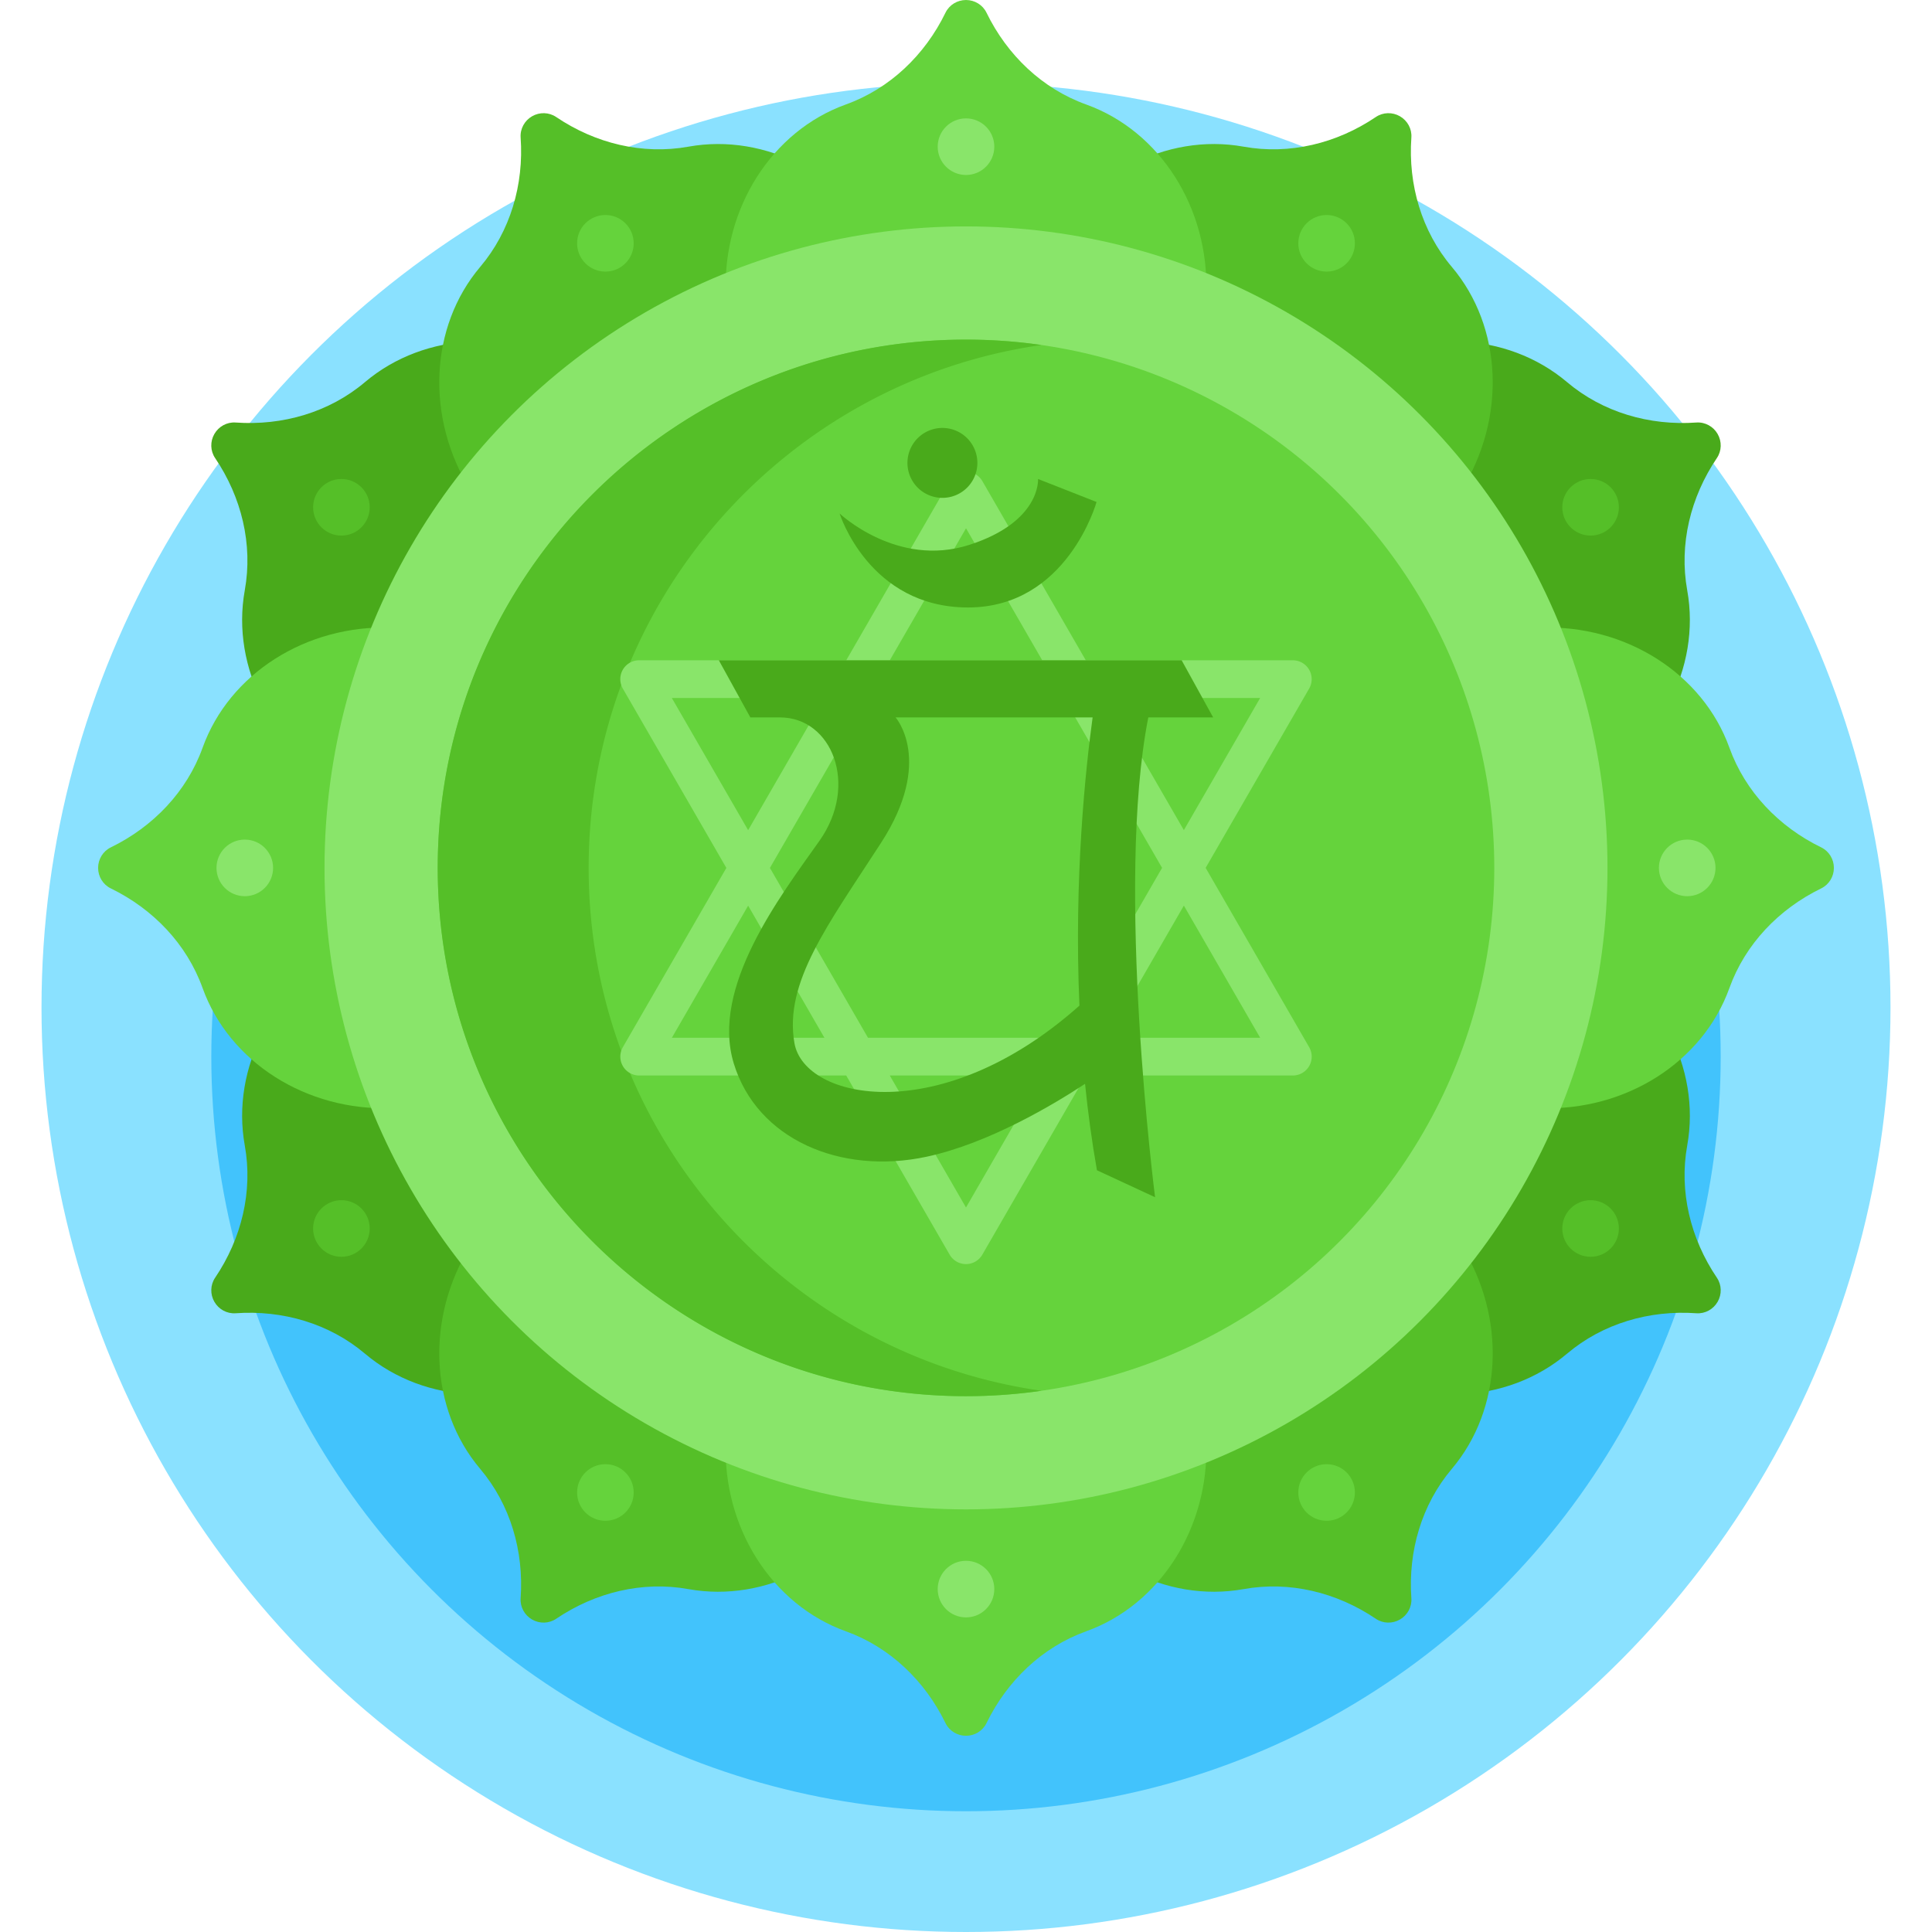<svg xmlns="http://www.w3.org/2000/svg" version="1.1" xmlns:xlink="http://www.w3.org/1999/xlink" width="512" height="512" x="0" y="0" viewBox="0 0 512 512" style="enable-background:new 0 0 512 512" xml:space="preserve"><g><circle cx="256" cy="267" r="245" fill="#8ae1ff" opacity="1" data-original="#8ae1ff" class=""/><circle cx="256" cy="280" r="200" fill="#42c3fc" opacity="1" data-original="#42c3fc"/><path fill="#49aa1b" d="M415.277 358.739c9.446-7.989 21.798-11.597 34.286-10.712 2.295.163 4.473-1.035 5.623-3.027 1.15-1.992 1.098-4.477-.19-6.383-7.01-10.372-10.062-22.873-7.866-35.048 3.7-20.518-7.492-41.967-27.438-52.583L356.02 361.268c19.166 11.966 43.338 10.934 59.257-2.529zM64.87 303.569c2.196 12.175-.856 24.676-7.866 35.048-1.288 1.906-1.34 4.391-.19 6.383 1.15 1.992 3.328 3.189 5.623 3.027 12.488-.884 24.839 2.723 34.286 10.712 15.919 13.463 40.091 14.495 59.258 2.529L92.309 250.985c-19.946 10.616-31.139 32.066-27.439 52.584z" opacity="1" data-original="#49aa1b"/><path fill="#55bf28" d="M329.569 421.13c12.175-2.195 24.676.856 35.048 7.866 1.906 1.288 4.391 1.34 6.383.19 1.992-1.15 3.189-3.328 3.027-5.623-.884-12.488 2.723-24.839 10.712-34.286 13.463-15.919 14.495-40.091 2.529-59.258l-110.283 63.672c10.616 19.946 32.066 31.139 52.584 27.439zM127.261 389.277c7.989 9.446 11.597 21.798 10.712 34.286-.163 2.295 1.035 4.473 3.027 5.623 1.992 1.15 4.477 1.098 6.383-.19 10.372-7.01 22.873-10.062 35.048-7.866 20.518 3.7 41.967-7.492 52.583-27.438L124.732 330.02c-11.966 19.166-10.934 43.338 2.529 59.257z" opacity="1" data-original="#55bf28" class=""/><path fill="#49aa1b" d="M96.723 101.261c-9.446 7.989-21.798 11.597-34.286 10.712-2.295-.163-4.473 1.035-5.623 3.027-1.15 1.992-1.098 4.477.19 6.383 7.01 10.372 10.062 22.873 7.866 35.048-3.7 20.518 7.492 41.967 27.438 52.583L155.98 98.732c-19.166-11.966-43.338-10.934-59.257 2.529zM447.13 156.431c-2.195-12.175.856-24.676 7.866-35.048 1.288-1.906 1.34-4.391.19-6.383-1.15-1.992-3.328-3.189-5.623-3.027-12.488.884-24.839-2.723-34.286-10.712-15.919-13.463-40.091-14.495-59.258-2.529l63.672 110.283c19.946-10.616 31.139-32.066 27.439-52.584z" opacity="1" data-original="#49aa1b"/><path fill="#55bf28" d="M182.431 38.87c-12.175 2.196-24.676-.856-35.048-7.866-1.906-1.288-4.391-1.34-6.383-.19-1.992 1.15-3.189 3.328-3.027 5.623.884 12.488-2.723 24.839-10.712 34.286-13.463 15.919-14.495 40.091-2.529 59.258l110.283-63.672c-10.616-19.946-32.066-31.139-52.584-27.439zM384.739 70.723c-7.989-9.446-11.597-21.798-10.712-34.286.163-2.295-1.035-4.473-3.027-5.623-1.992-1.15-4.477-1.098-6.383.19-10.372 7.01-22.873 10.062-35.048 7.866-20.518-3.7-41.967 7.492-52.583 27.438l110.283 63.672c11.965-19.166 10.933-43.338-2.53-59.257z" opacity="1" data-original="#55bf28" class=""/><path fill="#65d33c" d="M224.147 432.307c11.642 4.186 20.942 13.079 26.42 24.336C251.574 458.712 253.7 460 256 460c2.301 0 4.426-1.288 5.433-3.356 5.478-11.257 14.778-20.15 26.42-24.336 19.619-7.055 32.599-27.472 31.819-50.054H192.328c-.779 22.581 12.2 42.999 31.819 50.053z" opacity="1" data-original="#65d33c" class=""/><circle cx="256" cy="421.127" r="7.5" fill="#89e56a" opacity="1" data-original="#89e56a" class=""/><path fill="#65d33c" d="M53.693 198.147c-4.186 11.642-13.08 20.942-24.336 26.42C27.288 225.574 26 227.7 26 230c0 2.301 1.288 4.426 3.356 5.433 11.257 5.478 20.15 14.778 24.336 26.42 7.055 19.619 27.472 32.599 50.054 31.819V166.328c-22.581-.779-42.999 12.2-50.053 31.819zM458.307 261.853c4.186-11.642 13.079-20.942 24.336-26.42C484.712 234.426 486 232.3 486 230c0-2.301-1.288-4.426-3.356-5.433-11.257-5.478-20.15-14.778-24.336-26.42-7.055-19.619-27.472-32.599-50.054-31.819v127.344c22.581.779 42.999-12.2 50.053-31.819zM287.853 27.693c-11.642-4.186-20.942-13.08-26.42-24.336C260.426 1.288 258.3 0 256 0c-2.301 0-4.426 1.288-5.433 3.356-5.478 11.257-14.778 20.15-26.42 24.336-19.619 7.055-32.599 27.472-31.819 50.054h127.344c.779-22.581-12.2-42.999-31.819-50.053z" opacity="1" data-original="#65d33c" class=""/><circle cx="256" cy="230" r="170" fill="#89e56a" opacity="1" data-original="#89e56a" class=""/><circle cx="256" cy="230" r="140" fill="#65d33c" opacity="1" data-original="#65d33c" class=""/><path fill="#55bf28" d="M156 230c0-70.528 52.156-128.866 120-138.572A141.226 141.226 0 0 0 256 90c-77.32 0-140 62.68-140 140s62.68 140 140 140c6.792 0 13.467-.494 20-1.428-67.844-9.706-120-68.044-120-138.572z" opacity="1" data-original="#55bf28" class=""/><path fill="#89e56a" d="m346.947 277.519-27.439-47.525 27.431-47.512a5.001 5.001 0 0 0-4.33-7.5h-54.862L260.334 127.5a5.001 5.001 0 0 0-8.66 0l-27.413 47.481h-54.878a5 5 0 0 0-4.33 7.5l27.439 47.525-27.431 47.512a5.001 5.001 0 0 0 4.33 7.5h54.862l27.413 47.481a5.001 5.001 0 0 0 8.66 0l27.414-47.481h54.877a5 5 0 0 0 4.33-7.499zm-12.998-92.538-20.214 35.012-20.214-35.012zm-25.987 45.012-25.995 45.025h-51.94l-25.988-45.012 25.995-45.025h51.94zM256.004 140l20.197 34.981h-40.393zm-77.961 44.981h40.444l-20.222 35.025zm.008 90.038 20.214-35.012 20.214 35.012zM255.996 320 235.8 285.019h40.393zm37.517-44.981 20.222-35.025 20.222 35.025z" opacity="1" data-original="#89e56a" class=""/><path fill="#49aa1b" d="M304.314 190.122h17.188l-8.352-15.141H190.498l8.352 15.141h7.852c13.787 0 20.936 17.881 10.468 32.689s-28.851 38.808-22.723 58.979c6.128 20.17 28.34 29.617 51.064 24.766 16.499-3.522 33.796-13.904 42.04-19.33.765 7.556 1.794 15.227 3.152 22.905l15.404 7.149c-.001-.001-10.605-82.592-1.793-127.158zm-93.782 86.306c-2.809-16.085 8.936-31.404 22.979-53.106s3.83-33.2 3.83-33.2h52.214c-1.812 13.232-4.985 42.423-3.495 76.374-36.513 32.565-72.875 25.125-75.528 9.932zM222.505 136.077s15.224 14.452 34.323 8.333c19.075-6.111 18.271-17.439 18.269-17.468h.001l15.499 6.089s-7.75 27.956-34.046 27.956c-26.296.002-34.046-24.91-34.046-24.91z" opacity="1" data-original="#49aa1b"/><path fill="#49aa1b" d="M256.367 129.157a9.265 9.265 0 1 1-13.102-13.102 9.265 9.265 0 0 1 13.102 13.102z" opacity="1" data-original="#49aa1b"/><circle cx="256" cy="38.873" r="7.5" fill="#89e56a" opacity="1" data-original="#89e56a" class=""/><circle cx="351.563" cy="395.521" r="7.5" fill="#65d33c" opacity="1" data-original="#65d33c" class=""/><circle cx="160.437" cy="64.479" r="7.5" fill="#65d33c" opacity="1" data-original="#65d33c" class=""/><circle cx="421.521" cy="325.563" r="7.5" fill="#55bf28" opacity="1" data-original="#55bf28" class=""/><circle cx="90.479" cy="134.437" r="7.5" fill="#55bf28" opacity="1" data-original="#55bf28" class=""/><circle cx="447.127" cy="230" r="7.5" fill="#89e56a" opacity="1" data-original="#89e56a" class=""/><circle cx="64.873" cy="230" r="7.5" fill="#89e56a" opacity="1" data-original="#89e56a" class=""/><circle cx="421.521" cy="134.437" r="7.5" fill="#55bf28" opacity="1" data-original="#55bf28" class=""/><circle cx="90.479" cy="325.563" r="7.5" fill="#55bf28" opacity="1" data-original="#55bf28" class=""/><circle cx="351.563" cy="64.479" r="7.5" fill="#65d33c" opacity="1" data-original="#65d33c" class=""/><circle cx="160.437" cy="395.521" r="7.5" fill="#65d33c" opacity="1" data-original="#65d33c" class=""/></g></svg>